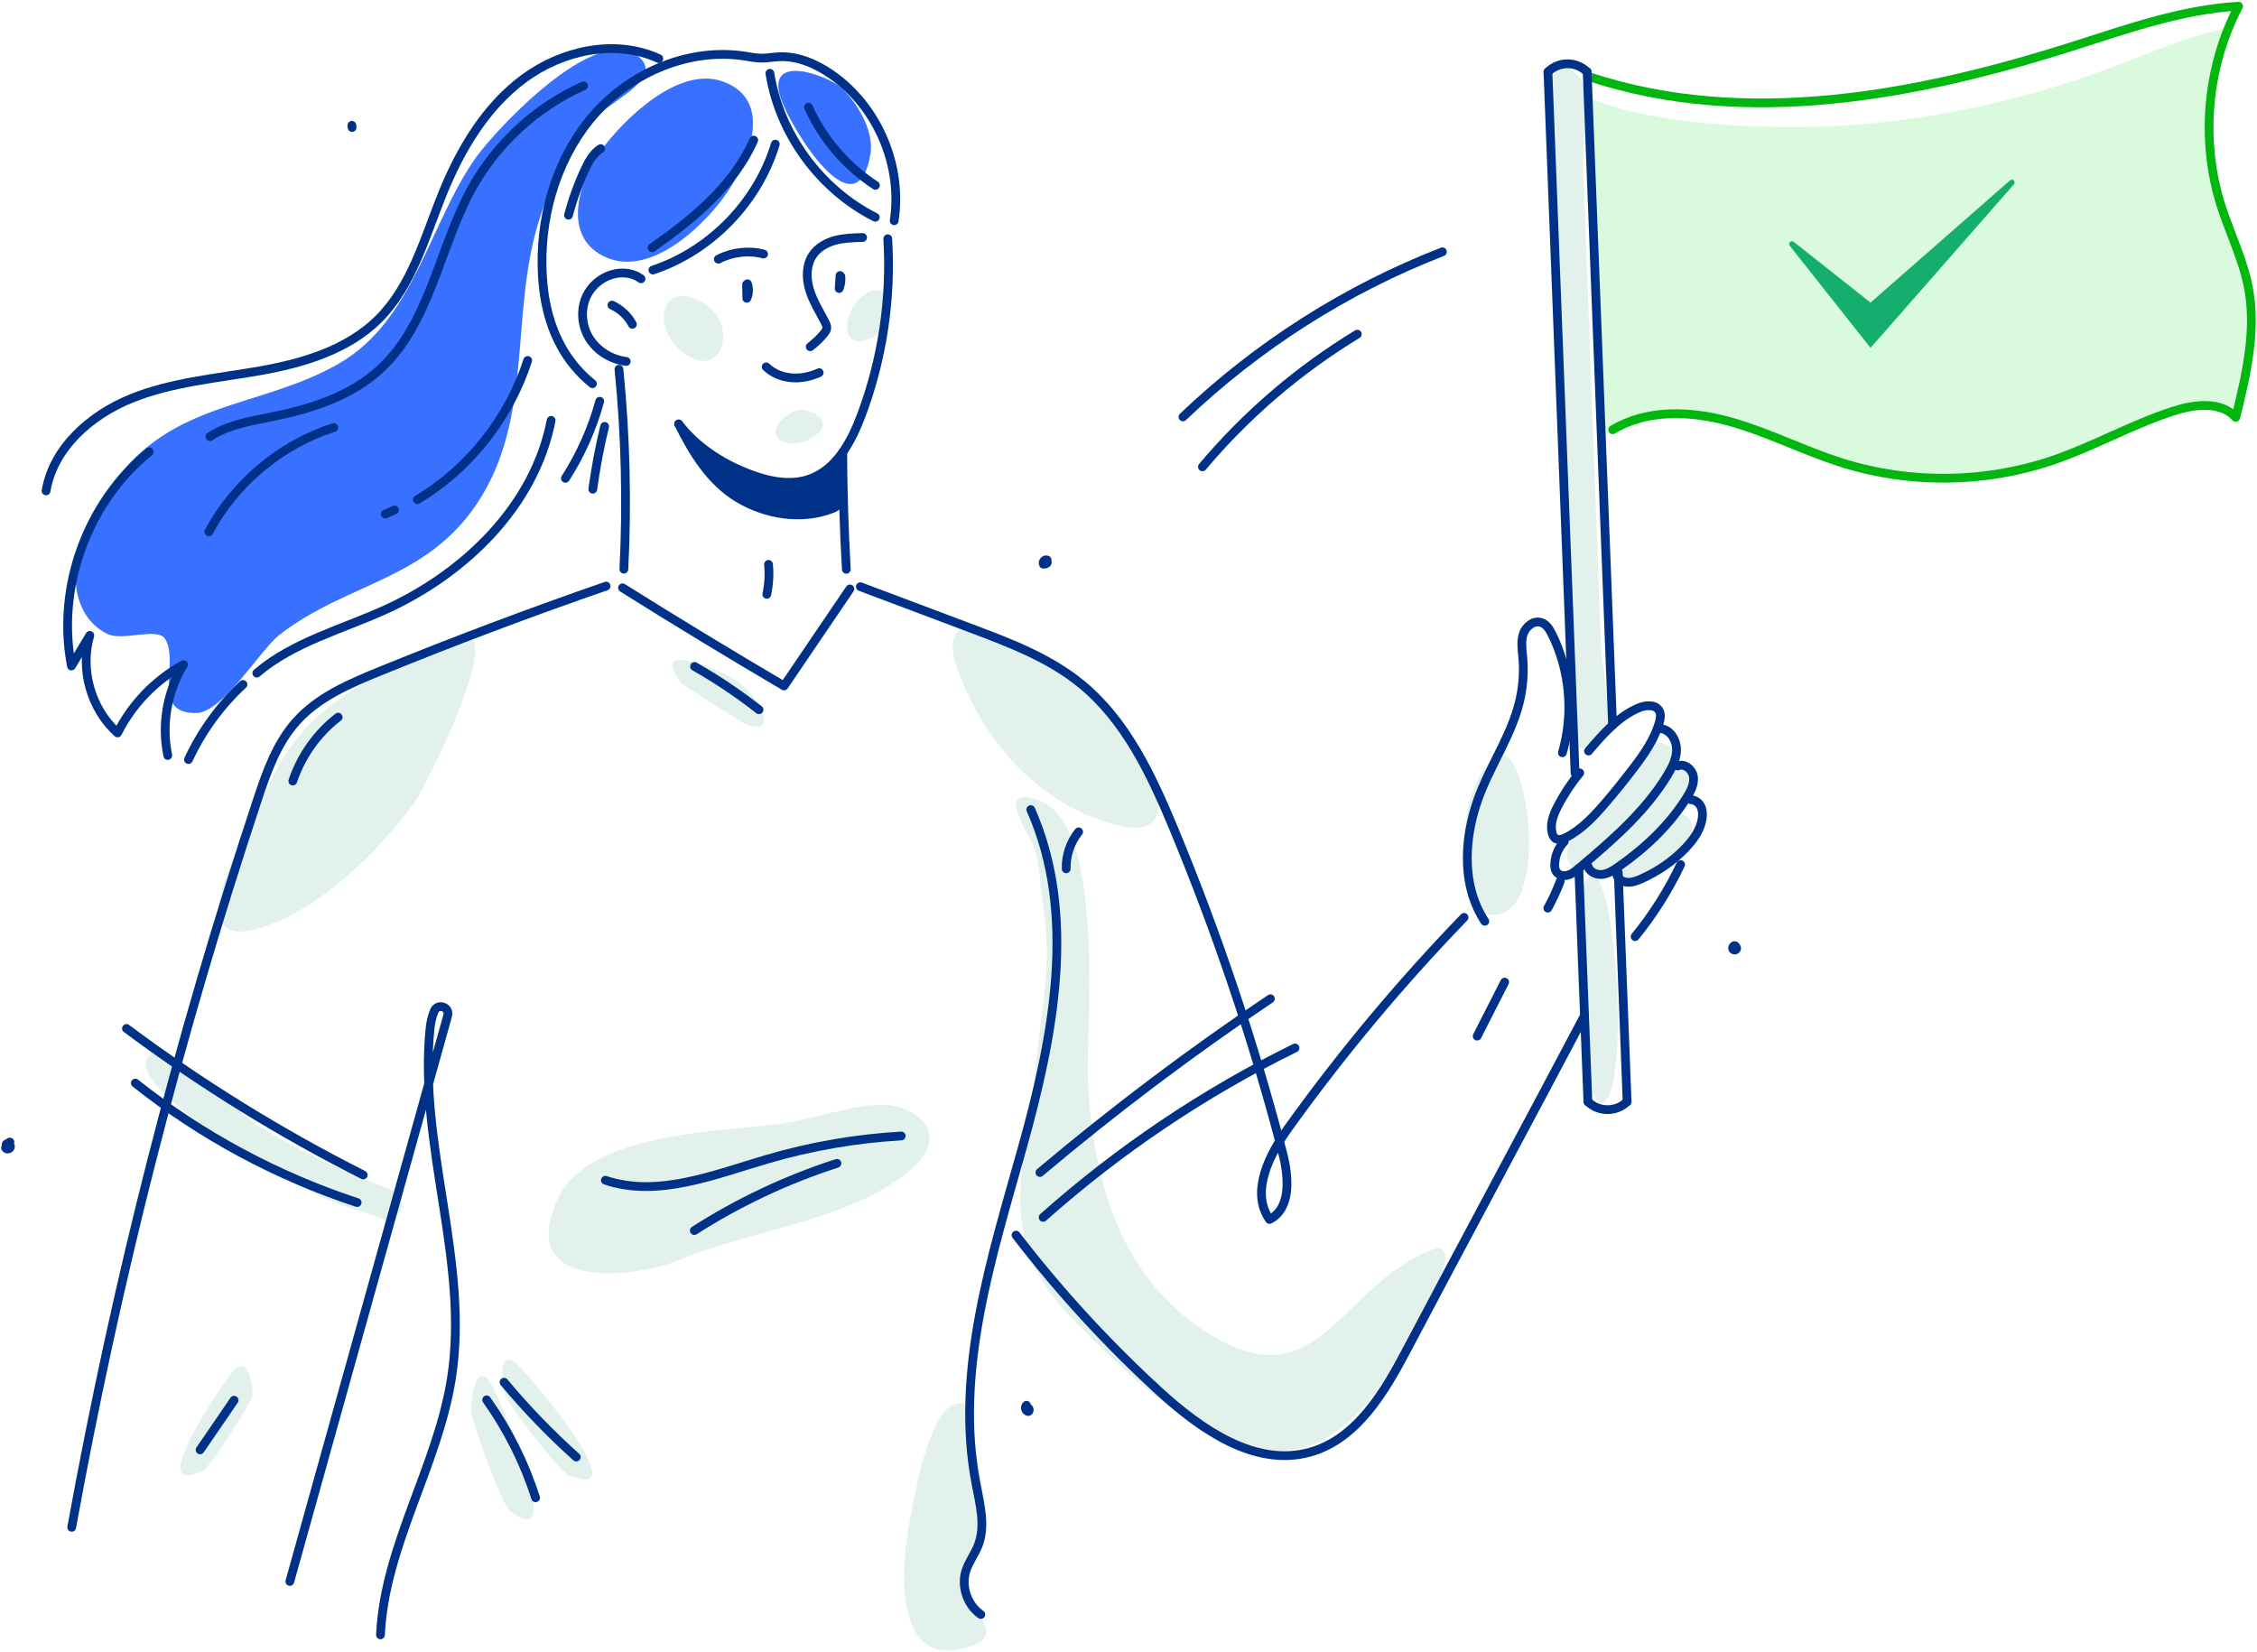 <svg width="515" height="377" viewBox="0 0 515 377" fill="none" xmlns="http://www.w3.org/2000/svg">
<path d="M506.719 46.743C502.611 33.66 503.258 19.142 508.435 6.452C507.9 6.537 507.394 6.649 506.859 6.734C506.859 6.734 505.959 6.93 505.931 6.93C505.678 6.987 505.453 7.043 505.199 7.099C498.334 8.816 491.778 11.545 485.195 14.105C461.194 23.503 435.14 29.017 409.339 28.989C397.804 28.989 385.902 28.286 374.591 25.951C370.624 25.135 366.713 24.009 363.027 22.462L365.419 99.583C373.269 94.856 385.79 93.646 394.624 96.094C403.459 98.542 411.675 102.819 420.397 105.548C435.9 110.415 452.951 110.218 468.313 104.985C477.71 101.806 486.461 96.826 495.886 93.731C500.698 92.155 506.775 91.395 510.151 95.165C512.515 85.459 514.906 75.414 513.049 65.594C511.783 59.095 508.716 53.074 506.719 46.743Z" fill="#DAFADD"/>
<path d="M362.859 17.594C398.423 29.243 437.364 21.871 473.012 10.532C485.392 6.593 497.829 2.148 510.799 1.416C503.568 15.203 502.077 31.916 506.748 46.772C508.745 53.102 511.812 59.151 513.05 65.679C514.907 75.499 512.544 85.543 510.152 95.25C506.748 91.48 500.698 92.24 495.887 93.815C486.433 96.882 477.711 101.862 468.314 105.07C452.923 110.275 435.901 110.5 420.398 105.632C411.647 102.903 403.46 98.626 394.625 96.179C385.79 93.731 375.83 93.337 367.98 98.064" stroke="#00B60F" stroke-width="2" stroke-miterlimit="10" stroke-linecap="round" stroke-linejoin="round"/>
<path d="M459.507 41.173C459.282 40.947 458.916 40.919 458.663 41.144L426.813 69.055L409.284 55.184C409.031 54.987 408.665 55.016 408.44 55.241C408.215 55.466 408.187 55.831 408.384 56.085L424.393 76.315L426.813 79.382L429.514 76.315L459.563 42.017C459.76 41.792 459.732 41.398 459.507 41.173Z" fill="#14AF6F"/>
<path d="M37.689 145.811C41.037 151.297 34.2 163.086 44.976 162.693C50.857 162.467 59.494 148.202 63.743 144.882C79.133 132.924 97.197 132.502 108.93 114.777C121.76 95.419 116.358 72.094 122.829 50.851C125.614 41.679 130.116 32.928 136.841 26.035C140.076 22.715 151.837 17.482 145.422 12.699C135.603 5.411 113.178 29.58 108.705 35.798C97.928 50.907 94.524 72.938 77.53 82.842C60.254 92.915 40.699 91.311 27.194 108.53C21.707 115.564 15.095 127.466 17.965 136.723C19.091 140.296 21.145 142.969 24.493 144.657C27.926 146.402 35.972 143.025 37.689 145.811Z" fill="#3870FF"/>
<path d="M137.179 34.279C132.058 41.257 127.866 54.284 138.417 58.786C148.743 63.175 161.038 51.217 166.103 43.648C171.139 36.164 176.457 22.687 164.893 18.579C154.82 15.006 142.469 27.076 137.179 34.279Z" fill="#3870FF"/>
<path d="M178.201 22.602C180.508 29.271 195.477 53.777 198.628 35.123C199.5 29.862 195.561 23.334 191.931 19.986C188.949 17.285 174.459 11.798 178.201 22.602Z" fill="#3870FF"/>
<path d="M156.199 80.676C164.583 86.838 168.466 74.655 161.207 69.646C151.247 62.781 147.758 74.514 156.199 80.676Z" fill="#E2F1EB"/>
<path d="M197.08 67.367C191.538 71.56 191.706 81.576 199.95 76.483C205.296 73.192 203.214 62.753 197.08 67.367Z" fill="#E2F1EB"/>
<path d="M179.496 101.046C184.363 102.172 192.523 96.291 184.251 93.731C179.805 92.352 173.39 99.639 179.496 101.046Z" fill="#E2F1EB"/>
<path d="M209.63 265.108C216.186 258.046 208.589 252.25 201.527 252.109C194.633 251.969 185.377 255.514 177.92 256.47C163.684 258.299 134.141 258.412 127.163 273.802C117.709 294.707 144.635 291.922 155.608 287.28C171.365 280.583 197.756 277.91 209.63 265.108Z" fill="#E2F1EB"/>
<path d="M89.403 271.523C78.514 267.5 68.413 262.801 58.622 256.667C53.192 253.263 38.448 237.676 34.228 240.827C27.25 246.032 57.834 264.855 62.026 267.106C68.188 270.398 76.095 275.068 83.072 276.56C85.52 277.094 89.065 280.077 90.979 276.869C92.132 274.928 92.16 272.536 89.403 271.523Z" fill="#E2F1EB"/>
<path d="M104.681 145.895C86.787 153.52 70.439 159.569 61.858 178.139C57.975 186.496 39.433 217.08 58.51 211.987C72.465 208.273 86.336 194.318 94.608 183.091C96.944 179.912 116.498 140.859 104.681 145.895Z" fill="#E2F1EB"/>
<path d="M248.289 186.045C266.521 193.642 267.562 185.004 259.403 170.571C252.453 158.275 242.183 150.313 229.044 145.079C213.85 139.002 215.904 148.681 221.672 160.076C227.412 171.443 236.444 181.094 248.289 186.045Z" fill="#E2F1EB"/>
<path d="M326.508 285.282C305.349 293.554 300.735 321.071 274.287 303.345C255.323 290.628 249.471 269.019 248.261 247.382C247.614 235.903 252.678 188.325 237.119 182.669C226.624 178.871 234.756 190.182 235.937 193.305C237.316 196.991 237.316 202.224 237.907 206.05C240.158 220.597 237.851 227.997 236.416 242.824C234.221 265.812 226.427 281.962 244.097 300.335C255.773 312.49 278.789 335.646 297.696 330.244C308.613 327.12 315.141 316.288 320.768 307.341C321.274 306.525 336.215 281.484 326.508 285.282Z" fill="#E2F1EB"/>
<path d="M52.686 313.531C50.125 316.738 32.54 342.595 46.524 335.449C47.874 334.773 57.441 320.002 57.609 318.454C57.778 316.625 56.822 308.297 52.686 313.531Z" fill="#E2F1EB"/>
<path d="M112.363 316.372C108.677 309.282 107.27 319.974 107.551 322.281C107.917 325.151 114.529 343.411 116.358 344.79C129.582 354.947 114.698 320.874 112.363 316.372Z" fill="#E2F1EB"/>
<path d="M118.637 311.927C113.235 306.3 114.501 316.457 115.458 318.708C116.611 321.381 127.584 335.73 129.835 336.659C145.282 342.961 122.126 315.556 118.637 311.927Z" fill="#E2F1EB"/>
<path d="M342.517 172.456C332.585 175.185 329.94 209.792 341.279 208.78C353.687 207.682 348.538 170.796 342.517 172.456Z" fill="#E2F1EB"/>
<path d="M385.228 186.608C383.23 184.611 380.811 186.158 379.263 187.565C380.67 186.074 386.494 181.459 386.185 178.786C385.903 176.31 382.977 174.116 380.67 176.029C382.611 173.637 382.414 169.867 378.729 169.473C374.48 169.023 365.476 183.682 363.394 186.214C359.877 190.519 355.01 193.867 359.09 198.369C360.187 199.579 367.53 199.973 368.994 198.397C368.937 207.626 390.743 192.095 385.228 186.608Z" fill="#E2F1EB"/>
<path d="M359.116 167.363C359.341 173.778 364.574 169.361 366.066 167.363C368.148 164.55 365.447 151.1 365.334 147.921C364.771 132.812 364.209 117.703 363.646 102.566C363.168 89.623 362.689 76.652 362.211 63.709C361.873 55.015 361.564 46.293 361.226 37.599C361.057 33.322 362.83 20.549 360.495 17.848C351.604 7.55 353.939 28.202 354.164 34.054C354.699 48.094 355.205 62.134 355.74 76.146C356.865 106.561 357.991 136.948 359.116 167.363Z" fill="#E2F1EB"/>
<path d="M363.479 199.917C356.332 199.917 361.115 252.728 365.336 251.884C372.116 250.534 368.768 199.917 363.479 199.917Z" fill="#E2F1EB"/>
<path d="M156.227 150.678C150.937 149.694 154.679 154.983 155.467 155.996C155.523 156.081 169.788 165.14 170.126 165.253C177.132 167.532 173.784 161.877 171.505 158.641C168.41 154.308 161.207 151.607 156.227 150.678Z" fill="#E2F1EB"/>
<path d="M223.304 350.642C226.989 345.69 221.447 328.415 221.109 320.902C212.781 315.894 208.785 341.048 207.604 346.872C205.944 355.003 202.989 380.692 220.04 376.105C234.417 372.223 212.133 365.723 223.304 350.642Z" fill="#E2F1EB"/>
<path d="M170.352 64.919C170.38 65.961 170.38 67.03 170.408 68.071C170.886 67.03 170.914 65.82 170.549 64.751" stroke="#003188" stroke-width="2" stroke-miterlimit="10" stroke-linecap="round" stroke-linejoin="round"/>
<path d="M191.678 62.866C191.622 63.85 191.538 64.863 191.481 65.848C191.819 64.976 191.96 64.047 191.875 63.119" stroke="#003188" stroke-width="2" stroke-miterlimit="10" stroke-linecap="round" stroke-linejoin="round"/>
<path d="M163.908 59.152C167.059 57.52 170.802 57.07 174.234 57.97" stroke="#003188" stroke-width="2" stroke-miterlimit="10" stroke-linecap="round" stroke-linejoin="round"/>
<path d="M196.827 54.2C194.717 54.256 192.579 54.312 190.553 54.847C188.527 55.41 186.558 56.507 185.404 58.279C183.913 60.559 183.941 63.541 184.729 66.158C185.517 68.746 187.008 71.081 188.246 73.501C188.471 73.951 188.724 74.458 188.64 74.964C188.584 75.386 188.302 75.752 188.049 76.061C187.12 77.215 186.051 78.228 184.87 79.128" stroke="#003188" stroke-width="2" stroke-miterlimit="10" stroke-linecap="round" stroke-linejoin="round"/>
<path d="M174.825 83.715C176.373 85.206 178.483 86.05 180.649 86.219C182.816 86.388 184.954 85.909 186.924 85.037" stroke="#003188" stroke-width="2" stroke-miterlimit="10" stroke-linecap="round" stroke-linejoin="round"/>
<path d="M146.267 63.625C145.142 62.781 143.735 62.359 142.356 62.303C138.923 62.162 135.547 64.244 133.971 67.311C132.396 70.378 132.649 74.233 134.45 77.159C136.25 80.085 139.486 82.055 142.891 82.477" stroke="#003188" stroke-width="2" stroke-miterlimit="10" stroke-linecap="round" stroke-linejoin="round"/>
<path d="M139.627 69.618C141.596 70.519 143.285 72.094 144.298 74.008" stroke="#003188" stroke-width="2" stroke-miterlimit="10" stroke-linecap="round" stroke-linejoin="round"/>
<path d="M141.23 84.249C142.75 99.415 143.116 114.664 142.356 129.886" stroke="#003188" stroke-width="2" stroke-miterlimit="10" stroke-linecap="round" stroke-linejoin="round"/>
<path d="M202.568 54.481C203.412 68.155 201.33 81.998 196.518 94.8C194.267 100.793 190.891 107.068 184.87 109.262C180.34 110.922 175.276 109.825 170.774 108.081C164.612 105.689 158.872 101.975 154.849 96.742" stroke="#003188" stroke-width="2" stroke-miterlimit="10" stroke-linecap="round" stroke-linejoin="round"/>
<path d="M192.298 103.185C192.298 111.344 192.607 121.051 193.114 129.914" stroke="#003188" stroke-width="2" stroke-miterlimit="10" stroke-linecap="round" stroke-linejoin="round"/>
<path d="M176.907 32.901C172.883 46.181 162.136 57.238 148.968 61.628" stroke="#003188" stroke-width="2" stroke-miterlimit="10" stroke-linecap="round" stroke-linejoin="round"/>
<path d="M171.983 31.972C167.397 42.411 158.14 49.979 148.799 56.535" stroke="#003188" stroke-width="2" stroke-miterlimit="10" stroke-linecap="round" stroke-linejoin="round"/>
<path d="M135.182 87.569C132.227 85.178 129.751 82.223 127.951 78.875C124.912 73.276 123.758 66.833 123.674 60.474C123.505 47.897 127.557 35.039 135.97 25.698C144.382 16.357 157.409 10.898 169.845 12.783C171.083 12.98 172.321 13.233 173.588 13.261C174.994 13.29 176.373 13.008 177.78 12.952C182.113 12.755 186.305 14.612 189.85 17.088C200.233 24.375 205.972 37.796 204.031 50.373" stroke="#003188" stroke-width="2" stroke-miterlimit="10" stroke-linecap="round" stroke-linejoin="round"/>
<path d="M175.669 16.722C177.892 30.65 187.149 43.255 199.725 49.586" stroke="#003188" stroke-width="2" stroke-miterlimit="10" stroke-linecap="round" stroke-linejoin="round"/>
<path d="M184.476 24.46C187.711 31.691 193.113 37.965 199.754 42.298" stroke="#003188" stroke-width="2" stroke-miterlimit="10" stroke-linecap="round" stroke-linejoin="round"/>
<path d="M137.066 33.914C135.406 34.926 134.421 36.727 133.577 38.472C131.974 41.904 130.679 45.449 129.723 49.107" stroke="#003188" stroke-width="2" stroke-miterlimit="10" stroke-linecap="round" stroke-linejoin="round"/>
<path d="M136.841 91.564C135.153 97.782 132.48 103.747 129.02 109.15" stroke="#003188" stroke-width="2" stroke-miterlimit="10" stroke-linecap="round" stroke-linejoin="round"/>
<path d="M137.967 97.304C136.813 102.031 135.913 106.814 135.266 111.626" stroke="#003188" stroke-width="2" stroke-miterlimit="10" stroke-linecap="round" stroke-linejoin="round"/>
<path d="M175.36 128.789C175.585 131.068 175.444 133.375 174.966 135.626" stroke="#003188" stroke-width="2" stroke-miterlimit="10" stroke-linecap="round" stroke-linejoin="round"/>
<path d="M154.849 96.742C158.056 103.213 162.08 109.825 168.382 113.623C174.685 117.422 182.816 118.772 189.737 116.128C190.244 115.931 190.779 115.705 191.116 115.283C191.51 114.749 191.538 114.074 191.566 113.398C191.594 111.035 191.651 108.671 191.679 106.28C187.852 110.866 180.734 111.457 174.769 110.191C168.101 108.812 161.967 104.367 157.071 99.808" fill="#003188"/>
<path d="M154.849 96.742C158.056 103.213 162.08 109.825 168.382 113.623C174.685 117.422 182.816 118.772 189.737 116.128C190.244 115.931 190.779 115.705 191.116 115.283C191.51 114.749 191.538 114.074 191.566 113.398C191.594 111.035 191.651 108.671 191.679 106.28C187.852 110.866 180.734 111.457 174.769 110.191C168.101 108.812 161.967 104.367 157.071 99.808" stroke="#003188" stroke-width="2" stroke-miterlimit="10" stroke-linecap="round" stroke-linejoin="round"/>
<path d="M138.304 133.741C120.916 139.762 103.725 146.233 86.675 153.183C79.697 156.025 72.522 159.091 67.542 164.719C63.068 169.755 60.789 176.311 58.679 182.698C40.7 236.888 26.548 292.344 16.362 348.532" stroke="#003188" stroke-width="2" stroke-miterlimit="10" stroke-linecap="round" stroke-linejoin="round"/>
<path d="M66.135 360.884L102.149 231.767C102.684 229.798 99.87 228.841 99.082 230.726C98.576 231.964 98.266 233.371 98.126 234.665C95.424 261.282 107.157 288.04 103.021 314.459C99.87 334.549 87.772 352.753 86.815 373.067" stroke="#003188" stroke-width="2" stroke-miterlimit="10" stroke-linecap="round" stroke-linejoin="round"/>
<path d="M235.205 184.751C245.812 208.667 240.382 236.409 233.348 261.62C226.314 286.83 217.761 312.912 222.713 338.628C223.613 343.299 224.935 348.251 223.191 352.668C222.403 354.666 221.053 356.41 220.405 358.436C219.252 362.009 220.715 366.286 223.81 368.424" stroke="#003188" stroke-width="2" stroke-miterlimit="10" stroke-linecap="round" stroke-linejoin="round"/>
<path d="M196.321 133.881C204.762 137.061 213.231 140.24 221.672 143.419C230.479 146.74 239.482 150.144 246.769 156.137C256.927 164.465 262.723 176.845 267.759 188.944C277.776 213.057 286.132 237.873 292.688 263.167C294.094 268.569 294.657 275.772 289.677 278.276C285.26 271.946 289.649 263.392 294.151 257.146C306.277 240.264 319.642 224.283 334.076 209.343" stroke="#003188" stroke-width="2" stroke-miterlimit="10" stroke-linecap="round" stroke-linejoin="round"/>
<path d="M231.83 281.85C241.678 294.68 252.651 306.638 264.581 317.554C274.091 326.248 286.414 334.83 298.85 331.397C309.627 328.415 315.957 317.611 321.162 307.707C332.558 286.07 350.171 253.348 361.566 231.711" stroke="#003188" stroke-width="2" stroke-miterlimit="10" stroke-linecap="round" stroke-linejoin="round"/>
<path d="M237.287 267.556C254.084 253.404 271.641 240.152 289.874 227.913" stroke="#003188" stroke-width="2" stroke-miterlimit="10" stroke-linecap="round" stroke-linejoin="round"/>
<path d="M238.02 277.798C255.323 262.407 274.709 249.352 295.502 239.139" stroke="#003188" stroke-width="2" stroke-miterlimit="10" stroke-linecap="round" stroke-linejoin="round"/>
<path d="M343.333 224.114C341.251 228.222 339.141 232.33 337.059 236.438" stroke="#003188" stroke-width="2" stroke-miterlimit="10" stroke-linecap="round" stroke-linejoin="round"/>
<path d="M138.136 269.329C150.15 273.352 163.008 268.035 175.163 264.489C185.067 261.591 195.337 259.819 205.634 259.228" stroke="#003188" stroke-width="2" stroke-miterlimit="10" stroke-linecap="round" stroke-linejoin="round"/>
<path d="M190.975 265.474C179.524 269.16 168.551 274.337 158.422 280.809" stroke="#003188" stroke-width="2" stroke-miterlimit="10" stroke-linecap="round" stroke-linejoin="round"/>
<path d="M243.28 198.257C243.196 195.218 244.237 192.18 246.122 189.816" stroke="#003188" stroke-width="2" stroke-miterlimit="10" stroke-linecap="round" stroke-linejoin="round"/>
<path d="M30.881 247.158C45.962 259.144 63.181 268.401 81.498 274.422" stroke="#003188" stroke-width="2" stroke-miterlimit="10" stroke-linecap="round" stroke-linejoin="round"/>
<path d="M28.855 234.693C45.849 247.355 63.94 258.553 82.876 268.119" stroke="#003188" stroke-width="2" stroke-miterlimit="10" stroke-linecap="round" stroke-linejoin="round"/>
<path d="M111.04 319.439C115.879 326.248 119.678 333.817 122.21 341.78" stroke="#003188" stroke-width="2" stroke-miterlimit="10" stroke-linecap="round" stroke-linejoin="round"/>
<path d="M115.008 315.416C120.072 321.493 125.587 327.205 131.496 332.495" stroke="#003188" stroke-width="2" stroke-miterlimit="10" stroke-linecap="round" stroke-linejoin="round"/>
<path d="M45.652 330.863C48.241 327.093 50.829 323.294 53.418 319.524" stroke="#003188" stroke-width="2" stroke-miterlimit="10" stroke-linecap="round" stroke-linejoin="round"/>
<path d="M142.047 134.135C154.23 141.788 166.525 149.244 178.905 156.531C183.914 149.159 188.922 141.788 193.93 134.388" stroke="#003188" stroke-width="2" stroke-miterlimit="10" stroke-linecap="round" stroke-linejoin="round"/>
<path d="M158.479 152.085C163.627 155.012 168.551 158.332 173.194 161.961" stroke="#003188" stroke-width="2" stroke-miterlimit="10" stroke-linecap="round" stroke-linejoin="round"/>
<path d="M338.803 210.243C333.063 201.493 334.104 189.76 338.128 180.081C340.885 173.469 344.908 167.335 346.653 160.386C347.497 156.981 347.778 153.464 347.469 149.975C347.3 148.203 347.019 146.346 347.581 144.658C348.144 142.969 349.945 141.506 351.633 142.041C352.843 142.407 353.574 143.617 354.137 144.742C358.245 153.042 359.089 162.89 356.501 171.781" stroke="#003188" stroke-width="2" stroke-miterlimit="10" stroke-linecap="round" stroke-linejoin="round"/>
<path d="M362.466 171.387C365.758 167.532 369.191 163.565 373.833 161.567C375.465 160.864 377.8 160.667 378.616 162.243C379.038 163.059 378.869 164.072 378.588 164.972C377.435 168.883 375.043 172.259 372.567 175.495C370.626 178.055 368.6 180.559 366.518 183.007C363.845 186.13 361.003 189.225 357.345 191.11C356.614 191.476 355.713 191.786 355.01 191.392C354.504 191.11 354.25 190.519 354.138 189.957C353.659 187.903 354.504 185.793 355.488 183.907C356.867 181.235 358.555 178.674 360.468 176.367" stroke="#003188" stroke-width="2" stroke-miterlimit="10" stroke-linecap="round" stroke-linejoin="round"/>
<path d="M356.95 192.039C355.599 193.417 354.811 195.303 354.755 197.244C354.727 197.835 354.811 198.482 355.149 198.96C355.712 199.776 356.865 199.973 357.794 199.692C358.722 199.41 359.51 198.763 360.27 198.144C367.782 191.786 375.407 185.258 380.5 176.845C381.569 175.073 382.554 173.131 382.554 171.049C382.554 168.967 381.287 166.772 379.29 166.322" stroke="#003188" stroke-width="2" stroke-miterlimit="10" stroke-linecap="round" stroke-linejoin="round"/>
<path d="M362.324 197.61C362.634 198.932 364.181 199.664 365.532 199.551C366.882 199.411 368.092 198.651 369.189 197.863C375.351 193.586 380.922 188.325 384.889 181.994C385.79 180.559 386.634 178.927 386.409 177.267C386.184 175.579 384.355 174.088 382.807 174.791" stroke="#003188" stroke-width="2" stroke-miterlimit="10" stroke-linecap="round" stroke-linejoin="round"/>
<path d="M368.881 199.382C368.965 200.452 370.091 201.239 371.216 201.324C372.342 201.436 373.439 201.014 374.48 200.564C378.222 198.904 381.655 196.569 384.44 193.671C386.41 191.645 388.154 189.225 388.435 186.496C388.52 185.624 388.464 184.724 388.042 183.936C387.62 183.148 386.804 182.529 385.875 182.501" stroke="#003188" stroke-width="2" stroke-miterlimit="10" stroke-linecap="round" stroke-linejoin="round"/>
<path d="M356.021 201.071C355.234 203.181 354.277 205.235 353.18 207.232" stroke="#003188" stroke-width="2" stroke-miterlimit="10" stroke-linecap="round" stroke-linejoin="round"/>
<path d="M373.102 213.732C377.209 208.695 380.698 203.153 383.484 197.3" stroke="#003188" stroke-width="2" stroke-miterlimit="10" stroke-linecap="round" stroke-linejoin="round"/>
<path d="M269.926 95.138C286.948 78.875 307.178 65.989 329.124 57.464" stroke="#003188" stroke-width="2" stroke-miterlimit="10" stroke-linecap="round" stroke-linejoin="round"/>
<path d="M274.371 106.533C284.388 94.603 296.402 84.334 309.71 76.258" stroke="#003188" stroke-width="2" stroke-miterlimit="10" stroke-linecap="round" stroke-linejoin="round"/>
<path d="M360.242 198.144L362.324 251.406" stroke="#003188" stroke-width="2" stroke-miterlimit="10" stroke-linecap="round" stroke-linejoin="round"/>
<path d="M353.209 16.413L359.399 176.423" stroke="#003188" stroke-width="2" stroke-miterlimit="10" stroke-linecap="round" stroke-linejoin="round"/>
<path d="M369.246 199.045L371.272 251.406" stroke="#003188" stroke-width="2" stroke-miterlimit="10" stroke-linecap="round" stroke-linejoin="round"/>
<path d="M362.156 16.413L367.952 165.506" stroke="#003188" stroke-width="2" stroke-miterlimit="10" stroke-linecap="round" stroke-linejoin="round"/>
<path d="M353.209 16.413C355.685 13.937 359.68 13.937 362.156 16.413" stroke="#003188" stroke-width="2" stroke-miterlimit="10" stroke-linecap="round" stroke-linejoin="round"/>
<path d="M362.324 251.406C364.828 253.826 368.767 253.826 371.272 251.406" stroke="#003188" stroke-width="2" stroke-miterlimit="10" stroke-linecap="round" stroke-linejoin="round"/>
<path d="M66.811 178.224C68.724 172.484 72.382 167.335 77.165 163.649" stroke="#003188" stroke-width="2" stroke-miterlimit="10" stroke-linecap="round" stroke-linejoin="round"/>
<path d="M150.318 13.374C140.443 8.816 128.288 11.461 119.537 17.932C110.787 24.404 105.019 34.167 100.939 44.268C96.888 54.256 94.018 65.201 86.393 72.798C79.303 79.86 69.174 82.871 59.298 84.615C49.422 86.359 39.293 87.175 30.008 90.917C20.723 94.659 12.17 102.144 10.51 112.02" stroke="#003188" stroke-width="2" stroke-miterlimit="10" stroke-linecap="round" stroke-linejoin="round"/>
<path d="M34.06 103.1C19.908 114.552 12.817 134.078 16.306 151.973C17.713 149.638 19.092 147.33 20.498 144.995C18.191 152.817 20.78 161.821 26.829 167.251C30.121 160.695 35.439 155.18 41.882 151.663C38.112 157.797 36.817 165.366 38.281 172.4" stroke="#003188" stroke-width="2" stroke-miterlimit="10" stroke-linecap="round" stroke-linejoin="round"/>
<path d="M43.007 173.328C45.989 166.885 50.238 161.033 55.443 156.193" stroke="#003188" stroke-width="2" stroke-miterlimit="10" stroke-linecap="round" stroke-linejoin="round"/>
<path d="M58.595 153.605C66.895 146.515 77.896 143.673 87.828 139.171C105.976 130.955 121.986 115.509 125.756 95.926" stroke="#003188" stroke-width="2" stroke-miterlimit="10" stroke-linecap="round" stroke-linejoin="round"/>
<path d="M133.156 19.592C122.464 24.347 113.376 32.676 107.693 42.917C100.124 56.591 98.154 73.867 86.591 84.39C79.922 90.439 70.975 93.309 62.168 95.082C57.245 96.094 52.096 96.882 47.903 99.64" stroke="#003188" stroke-width="2" stroke-miterlimit="10" stroke-linecap="round" stroke-linejoin="round"/>
<path d="M76.151 97.558C64.081 101.44 53.642 110.163 47.649 121.361" stroke="#003188" stroke-width="2" stroke-miterlimit="10" stroke-linecap="round" stroke-linejoin="round"/>
<path d="M120.409 82.251C116.189 95.391 107.073 106.927 95.228 114.045" stroke="#003188" stroke-width="2" stroke-miterlimit="10" stroke-linecap="round" stroke-linejoin="round"/>
<path d="M90.022 116.381C89.319 116.69 88.615 117 87.912 117.309" stroke="#003188" stroke-width="2" stroke-miterlimit="10" stroke-linecap="round" stroke-linejoin="round"/>
<path d="M80.287 28.596C80.315 28.765 80.315 28.934 80.343 29.102" stroke="#003188" stroke-width="2" stroke-miterlimit="10" stroke-linecap="round" stroke-linejoin="round"/>
<path d="M238.918 127.776C238.384 127.579 237.821 128.254 238.074 128.732C238.44 128.761 238.862 128.704 238.975 128.367C239.087 128.029 238.327 127.945 238.496 128.254" stroke="#003188" stroke-width="2" stroke-miterlimit="10" stroke-linecap="round" stroke-linejoin="round"/>
<path d="M2.266 260.607C1.731 260.832 1.338 261.394 1.281 261.985C1.534 262.351 2.21 262.239 2.35 261.817C2.491 261.394 2.041 260.916 1.619 261.029C1.366 260.888 1.309 261.451 1.591 261.479C1.872 261.507 2.069 261.226 2.182 260.972" stroke="#003188" stroke-width="2" stroke-miterlimit="10" stroke-linecap="round" stroke-linejoin="round"/>
<path d="M234.22 320.677C233.742 321.071 233.995 322 234.614 322.112C235.148 321.972 234.698 320.931 234.248 321.24" stroke="#003188" stroke-width="2" stroke-miterlimit="10" stroke-linecap="round" stroke-linejoin="round"/>
<path d="M395.975 215.842C395.525 215.533 395.047 216.546 395.553 216.714C395.806 216.968 396.369 216.658 396.257 216.292C396.172 215.927 395.525 215.927 395.441 216.264" stroke="#003188" stroke-width="2" stroke-miterlimit="10" stroke-linecap="round" stroke-linejoin="round"/>
</svg>
